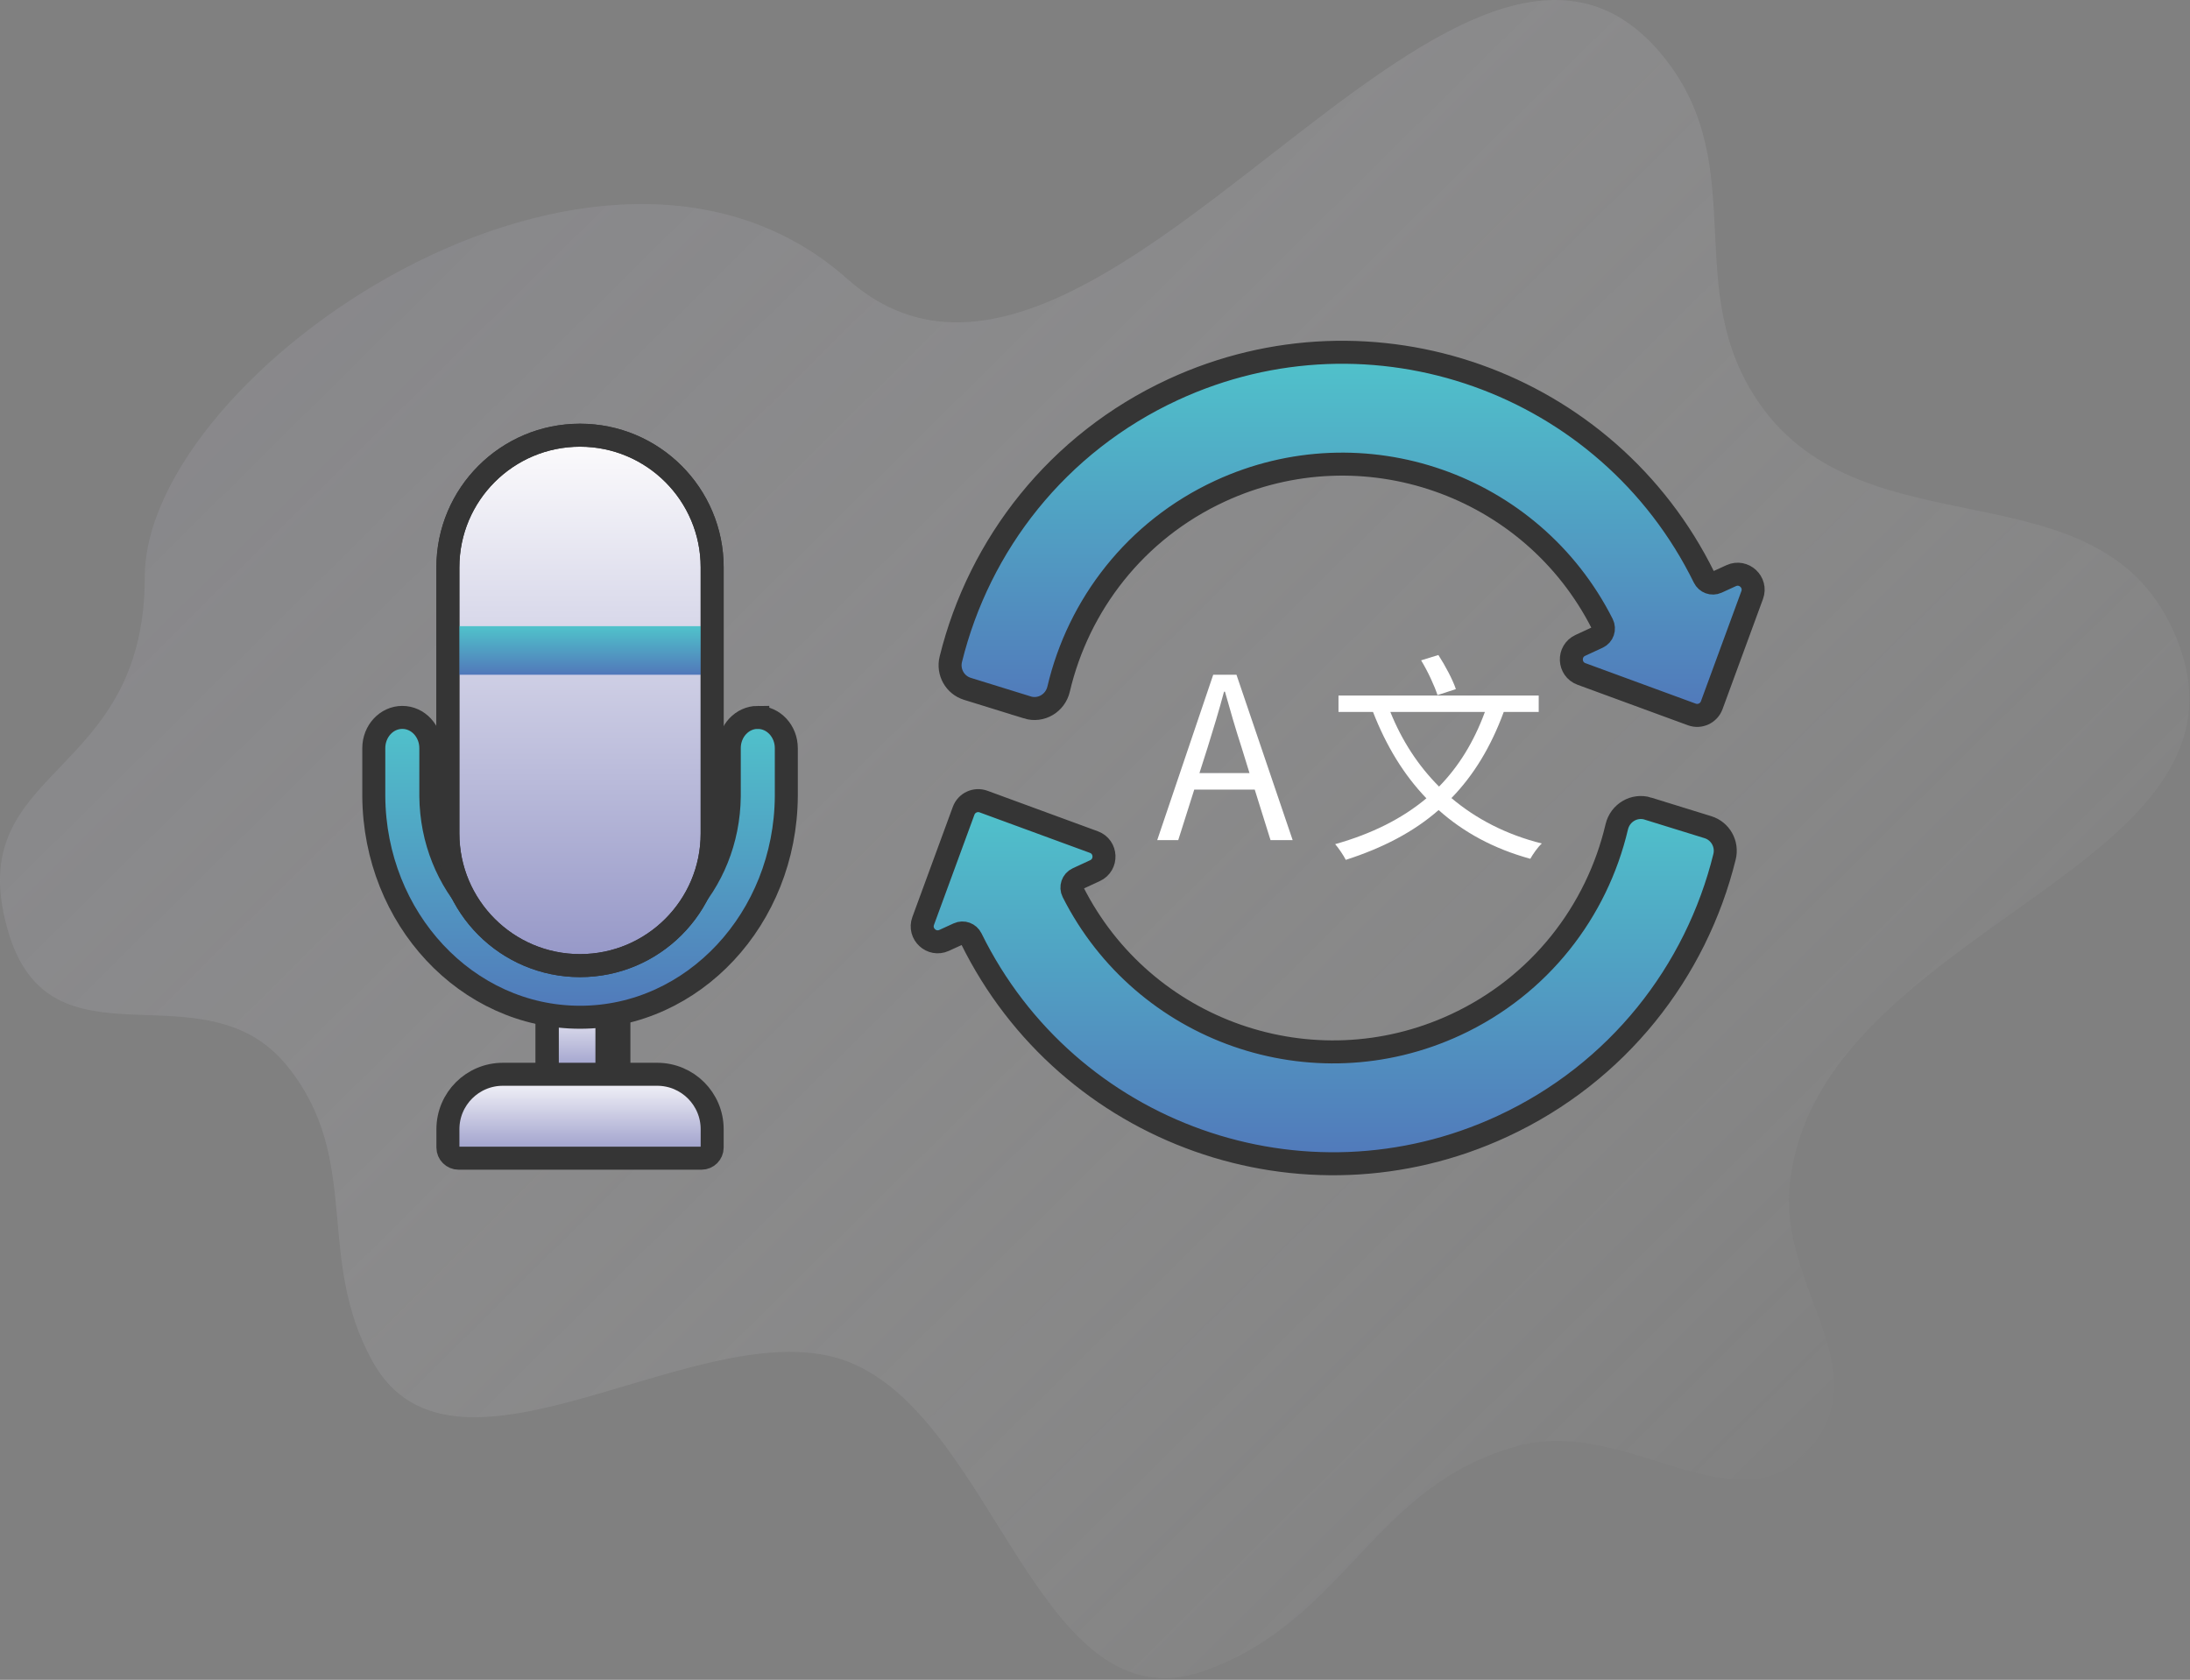 <svg width="1095" height="840" viewBox="0 0 1095 840" fill="none" xmlns="http://www.w3.org/2000/svg">
<rect x="0" y="0" width="1095" height="840" fill="#808080" stroke="none"/>
<path d="M758.716 723.086C686.142 743.044 673.107 810.373 602.156 835.497C519.317 864.831 497.51 708.898 423.708 680.794C351.982 653.48 227.686 755.487 186.272 680.793C157.254 628.456 181.29 580.295 143.978 533.508C101.703 480.496 24.785 539.664 3.703 464.498C-19.297 382.496 72.376 391.071 72.376 288.652C72.376 186.232 300.102 29.674 423.708 139.512C547.314 249.35 730.136 -100.503 832.544 29.327C875.905 84.299 839.753 144.939 880.031 202.21C932.806 277.25 1048.01 231.255 1086.3 314.621C1141.31 434.37 908.359 461.412 894.871 592.496C889.632 643.411 938.165 683.272 906 723.086C869.855 767.828 814.175 707.835 758.716 723.086Z" fill="url(#paint0_linear_2466_495)" fill-opacity="0.5"/>
<path d="M513.637 353.745C520.527 355.875 527.647 351.635 529.297 344.615C539.187 302.495 567.657 265.185 609.957 245.605C681.447 212.505 765.947 242.275 801.187 312.055C802.427 314.515 801.417 317.515 798.917 318.675L790.167 322.725C783.907 325.625 784.277 334.645 790.747 337.015L845.917 357.265C849.927 358.735 854.377 356.675 855.857 352.665L876.087 297.565C878.457 291.105 871.847 284.995 865.597 287.855L858.457 291.125C856.057 292.225 853.247 291.185 852.077 288.805C803.927 190.825 686.077 148.745 586.487 194.855C528.687 221.615 489.557 272.285 475.407 329.665C473.837 336.025 477.447 342.515 483.707 344.455L513.647 353.725L513.637 353.745Z" fill="url(#paint1_linear_2466_495)" stroke="#353535" stroke-width="11.5" stroke-miterlimit="10"/>
<path d="M824.038 404.344C817.148 402.214 810.028 406.454 808.378 413.474C798.488 455.594 770.018 492.904 727.718 512.484C656.228 545.584 571.728 515.814 536.488 446.034C535.248 443.574 536.258 440.574 538.758 439.414L547.508 435.364C553.768 432.464 553.398 423.444 546.928 421.074L491.758 400.824C487.748 399.354 483.298 401.414 481.818 405.424L461.588 460.524C459.218 466.984 465.828 473.094 472.078 470.234L479.218 466.964C481.618 465.864 484.428 466.904 485.598 469.284C533.748 567.264 651.598 609.344 751.188 563.234C808.988 536.474 848.118 485.804 862.268 428.424C863.838 422.064 860.228 415.574 853.968 413.634L824.028 404.364L824.038 404.344Z" fill="url(#paint2_linear_2466_495)" stroke="#353535" stroke-width="11.5" stroke-miterlimit="10"/>
<path d="M769.367 356.015H751.867C745.437 373.515 736.807 387.685 725.717 399.075C738.017 409.485 753.177 417.365 770.907 421.785C768.917 423.565 766.467 427.095 765.157 429.435C746.987 424.455 731.827 416.245 719.307 405.065C706.797 416.035 691.397 424.005 672.897 429.975C671.897 427.985 669.347 424.105 667.587 422.115C685.967 416.925 701.017 409.385 713.197 399.195C701.807 387.355 693.057 372.835 686.507 356.015H669.247V347.805H769.357V356.015H769.367ZM742.447 356.015H695.177C700.927 370.285 709.007 382.805 719.527 393.325C729.277 383.365 736.907 371.075 742.447 356.015ZM727.937 344.595L718.747 347.585C717.297 343.045 713.877 335.635 710.557 330.205L719.187 327.535C722.627 332.845 726.387 339.935 727.937 344.585V344.595Z" fill="white"/>
<path d="M606.607 337.404H618.237L646.337 420.114H635.267L627.367 394.834H597.127L589.117 420.114H578.607L606.607 337.404ZM624.757 386.594L620.817 373.844C617.767 364.474 615.177 355.464 612.477 345.864H612.017C609.427 355.554 606.707 364.484 603.787 373.844L599.717 386.594H624.767H624.757Z" fill="white"/>
<rect x="273.566" y="498.465" width="29.9" height="39.84" fill="url(#paint3_linear_2466_495)" stroke="#353535" stroke-width="11.5" stroke-miterlimit="10"/>
<path d="M315.196 552.025H267.836V492.735H315.196V552.025ZM279.326 540.525H303.696V504.225H279.326V540.525Z" fill="#353535"/>
<path d="M378.896 358.725C371.016 358.725 364.636 365.605 364.636 374.105C364.636 383.145 364.636 398.125 364.636 398.295C364.156 442.335 330.936 477.875 290.026 477.875C249.116 477.875 215.806 442.235 215.416 398.125C215.416 397.975 215.416 385.105 215.416 374.125C215.416 365.625 209.026 358.735 201.156 358.735C193.276 358.735 186.896 365.625 186.896 374.125C186.896 385.145 186.896 398.065 186.896 398.235C187.346 459.315 233.346 508.675 290.026 508.675C346.706 508.675 392.776 459.255 393.156 398.125C393.156 397.985 393.156 383.105 393.156 374.125C393.156 365.625 386.766 358.745 378.896 358.745V358.725Z" fill="url(#paint4_linear_2466_495)" stroke="#353535" stroke-width="11.5" stroke-miterlimit="10"/>
<path d="M251.426 537.195H328.616C343.776 537.195 356.086 549.505 356.086 564.665V573.825C356.086 576.765 353.696 579.155 350.756 579.155H229.286C226.346 579.155 223.956 576.765 223.956 573.825V564.665C223.956 549.505 236.266 537.195 251.426 537.195Z" fill="url(#paint5_linear_2466_495)" stroke="#353535" stroke-width="11.5" stroke-miterlimit="10"/>
<path d="M356.096 283.695C356.096 247.206 326.515 217.625 290.026 217.625C253.536 217.625 223.956 247.206 223.956 283.695V416.785C223.956 453.274 253.536 482.855 290.026 482.855C326.515 482.855 356.096 453.274 356.096 416.785V283.695Z" fill="url(#paint6_linear_2466_495)" stroke="#353535" stroke-width="11.5" stroke-miterlimit="10"/>
<path d="M356.046 313.115H223.956V337.405H356.046V313.115Z" fill="url(#paint7_linear_2466_495)"/>
<path d="M356.066 283.695C356.066 247.206 326.485 217.625 289.996 217.625C253.506 217.625 223.926 247.206 223.926 283.695V416.785C223.926 453.274 253.506 482.855 289.996 482.855C326.485 482.855 356.066 453.274 356.066 416.785V283.695Z" stroke="#353535" stroke-width="11.5" stroke-miterlimit="10"/>
<defs>
<linearGradient id="paint0_linear_2466_495" x1="931.203" y1="977.996" x2="-617.444" y2="-586.287" gradientUnits="userSpaceOnUse">
<stop offset="0.072" stop-color="white" stop-opacity="0"/>
<stop offset="1" stop-color="#3E3C53"/>
</linearGradient>
<linearGradient id="paint1_linear_2466_495" x1="675.81" y1="176.15" x2="675.81" y2="357.739" gradientUnits="userSpaceOnUse">
<stop stop-color="#50C3CB"/>
<stop offset="1" stop-color="#5178BA"/>
</linearGradient>
<linearGradient id="paint2_linear_2466_495" x1="661.865" y1="400.35" x2="661.865" y2="581.938" gradientUnits="userSpaceOnUse">
<stop stop-color="#50C3CB"/>
<stop offset="1" stop-color="#5178BA"/>
</linearGradient>
<linearGradient id="paint3_linear_2466_495" x1="288.516" y1="498.465" x2="288.516" y2="538.305" gradientUnits="userSpaceOnUse">
<stop stop-color="#FDFCFD"/>
<stop offset="1" stop-color="#9597C7"/>
</linearGradient>
<linearGradient id="paint4_linear_2466_495" x1="290.026" y1="358.725" x2="290.026" y2="508.675" gradientUnits="userSpaceOnUse">
<stop stop-color="#50C3CB"/>
<stop offset="1" stop-color="#5178BA"/>
</linearGradient>
<linearGradient id="paint5_linear_2466_495" x1="290.021" y1="537.195" x2="290.021" y2="579.155" gradientUnits="userSpaceOnUse">
<stop stop-color="#FDFCFD"/>
<stop offset="1" stop-color="#9597C7"/>
</linearGradient>
<linearGradient id="paint6_linear_2466_495" x1="290.026" y1="217.625" x2="290.026" y2="482.855" gradientUnits="userSpaceOnUse">
<stop stop-color="#FDFCFD"/>
<stop offset="1" stop-color="#9597C7"/>
</linearGradient>
<linearGradient id="paint7_linear_2466_495" x1="290.001" y1="313.115" x2="290.001" y2="337.405" gradientUnits="userSpaceOnUse">
<stop stop-color="#50C3CB"/>
<stop offset="1" stop-color="#5178BA"/>
</linearGradient>
</defs>
</svg>
